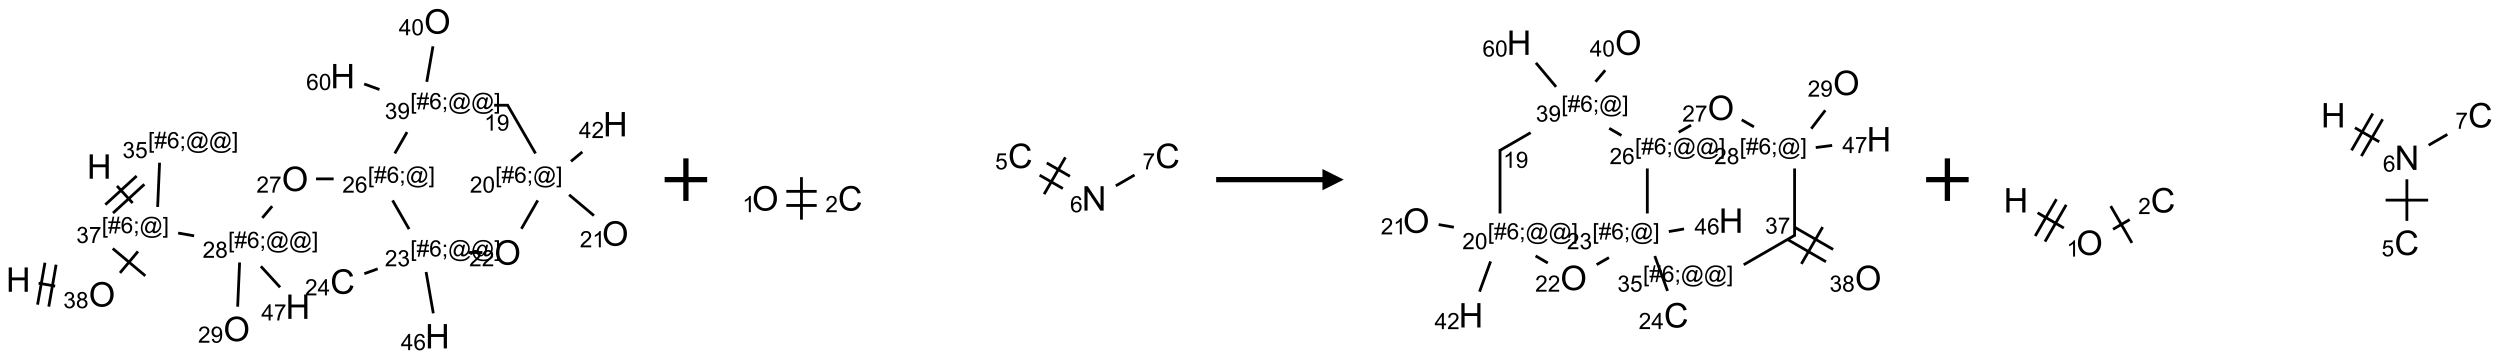 <?xml version="1.0" encoding="UTF-8"?>
<svg xmlns="http://www.w3.org/2000/svg" xmlns:xlink="http://www.w3.org/1999/xlink" width="1176" height="169" viewBox="0 0 1176 169">
<defs>
<g>
<g id="glyph-0-0">
<path d="M 2 0 L 2 -10 L 10 -10 L 10 0 Z M 2.25 -0.25 L 9.75 -0.25 L 9.75 -9.75 L 2.25 -9.75 Z M 2.25 -0.25 "/>
</g>
<g id="glyph-0-1">
<path d="M 1.281 0 L 1.281 -11.453 L 2.797 -11.453 L 2.797 -6.75 L 8.75 -6.75 L 8.75 -11.453 L 10.266 -11.453 L 10.266 0 L 8.75 0 L 8.75 -5.398 L 2.797 -5.398 L 2.797 0 Z M 1.281 0 "/>
</g>
<g id="glyph-0-2">
<path d="M 0.773 -5.578 C 0.773 -7.48 1.285 -8.969 2.305 -10.043 C 3.324 -11.117 4.645 -11.656 6.258 -11.656 C 7.316 -11.656 8.27 -11.402 9.117 -10.898 C 9.965 -10.395 10.613 -9.688 11.059 -8.785 C 11.504 -7.883 11.727 -6.855 11.727 -5.711 C 11.727 -4.551 11.492 -3.512 11.023 -2.594 C 10.555 -1.676 9.891 -0.984 9.031 -0.512 C 8.172 -0.039 7.246 0.195 6.25 0.195 C 5.172 0.195 4.207 -0.066 3.359 -0.586 C 2.512 -1.105 1.867 -1.816 1.43 -2.719 C 0.992 -3.621 0.773 -4.574 0.773 -5.578 Z M 2.336 -5.555 C 2.336 -4.176 2.707 -3.086 3.449 -2.293 C 4.191 -1.5 5.121 -1.102 6.242 -1.102 C 7.383 -1.102 8.32 -1.504 9.059 -2.305 C 9.797 -3.105 10.164 -4.246 10.164 -5.719 C 10.164 -6.652 10.008 -7.465 9.691 -8.16 C 9.375 -8.855 8.914 -9.395 8.309 -9.777 C 7.703 -10.16 7.02 -10.352 6.266 -10.352 C 5.191 -10.352 4.27 -9.984 3.496 -9.246 C 2.723 -8.508 2.336 -7.277 2.336 -5.555 Z M 2.336 -5.555 "/>
</g>
<g id="glyph-0-3">
<path d="M 9.406 -4.016 L 10.922 -3.633 C 10.605 -2.387 10.031 -1.438 9.207 -0.785 C 8.383 -0.133 7.371 0.195 6.18 0.195 C 4.945 0.195 3.941 -0.055 3.168 -0.559 C 2.395 -1.062 1.805 -1.789 1.402 -2.742 C 1 -3.695 0.797 -4.719 0.797 -5.812 C 0.797 -7.004 1.023 -8.047 1.48 -8.934 C 1.938 -9.82 2.586 -10.496 3.426 -10.957 C 4.266 -11.418 5.191 -11.648 6.203 -11.648 C 7.348 -11.648 8.312 -11.355 9.094 -10.773 C 9.875 -10.191 10.418 -9.371 10.727 -8.312 L 9.234 -7.961 C 8.969 -8.793 8.582 -9.402 8.078 -9.781 C 7.574 -10.16 6.938 -10.352 6.172 -10.352 C 5.293 -10.352 4.555 -10.141 3.965 -9.719 C 3.375 -9.297 2.957 -8.73 2.719 -8.02 C 2.48 -7.309 2.359 -6.574 2.359 -5.82 C 2.359 -4.848 2.5 -3.996 2.785 -3.27 C 3.07 -2.543 3.512 -2 4.109 -1.641 C 4.707 -1.281 5.355 -1.102 6.055 -1.102 C 6.902 -1.102 7.621 -1.348 8.211 -1.836 C 8.801 -2.324 9.199 -3.051 9.406 -4.016 Z M 9.406 -4.016 "/>
</g>
<g id="glyph-0-4">
<path d="M 1.219 0 L 1.219 -11.453 L 2.773 -11.453 L 8.789 -2.461 L 8.789 -11.453 L 10.242 -11.453 L 10.242 0 L 8.688 0 L 2.672 -9 L 2.672 0 Z M 1.219 0 "/>
</g>
<g id="glyph-1-0">
<path d="M 1.332 0 L 1.332 -6.668 L 6.668 -6.668 L 6.668 0 Z M 1.5 -0.168 L 6.5 -0.168 L 6.5 -6.5 L 1.5 -6.5 Z M 1.5 -0.168 "/>
</g>
<g id="glyph-1-1">
<path d="M 0.723 2.121 L 0.723 -7.637 L 2.793 -7.637 L 2.793 -6.859 L 1.66 -6.859 L 1.66 1.344 L 2.793 1.344 L 2.793 2.121 Z M 0.723 2.121 "/>
</g>
<g id="glyph-1-2">
<path d="M 0.535 0.129 L 0.988 -2.09 L 0.109 -2.09 L 0.109 -2.863 L 1.145 -2.863 L 1.531 -4.754 L 0.109 -4.754 L 0.109 -5.531 L 1.688 -5.531 L 2.141 -7.766 L 2.922 -7.766 L 2.469 -5.531 L 4.109 -5.531 L 4.562 -7.766 L 5.348 -7.766 L 4.895 -5.531 L 5.797 -5.531 L 5.797 -4.754 L 4.738 -4.754 L 4.348 -2.863 L 5.797 -2.863 L 5.797 -2.09 L 4.191 -2.09 L 3.738 0.129 L 2.957 0.129 L 3.406 -2.09 L 1.77 -2.09 L 1.316 0.129 Z M 1.926 -2.863 L 3.562 -2.863 L 3.953 -4.754 L 2.312 -4.754 Z M 1.926 -2.863 "/>
</g>
<g id="glyph-1-3">
<path d="M 5.309 -5.766 L 4.375 -5.691 C 4.293 -6.059 4.172 -6.328 4.02 -6.496 C 3.766 -6.762 3.453 -6.895 3.082 -6.895 C 2.785 -6.895 2.523 -6.812 2.297 -6.645 C 2 -6.43 1.77 -6.117 1.598 -5.703 C 1.43 -5.289 1.34 -4.703 1.332 -3.938 C 1.559 -4.281 1.836 -4.535 2.16 -4.703 C 2.488 -4.871 2.828 -4.953 3.188 -4.953 C 3.812 -4.953 4.344 -4.723 4.785 -4.262 C 5.223 -3.801 5.441 -3.207 5.441 -2.48 C 5.441 -2 5.34 -1.555 5.133 -1.145 C 4.926 -0.73 4.641 -0.418 4.281 -0.199 C 3.922 0.02 3.512 0.129 3.051 0.129 C 2.27 0.129 1.633 -0.156 1.141 -0.73 C 0.648 -1.305 0.402 -2.254 0.402 -3.574 C 0.402 -5.051 0.672 -6.121 1.219 -6.793 C 1.695 -7.375 2.336 -7.668 3.141 -7.668 C 3.742 -7.668 4.234 -7.5 4.617 -7.16 C 5 -6.824 5.23 -6.359 5.309 -5.766 Z M 1.48 -2.473 C 1.48 -2.152 1.547 -1.844 1.684 -1.547 C 1.82 -1.25 2.016 -1.027 2.262 -0.871 C 2.508 -0.719 2.766 -0.641 3.035 -0.641 C 3.434 -0.641 3.773 -0.801 4.059 -1.121 C 4.344 -1.441 4.484 -1.875 4.484 -2.422 C 4.484 -2.949 4.344 -3.367 4.062 -3.668 C 3.781 -3.973 3.426 -4.125 3 -4.125 C 2.578 -4.125 2.219 -3.973 1.922 -3.668 C 1.625 -3.363 1.48 -2.969 1.48 -2.473 Z M 1.48 -2.473 "/>
</g>
<g id="glyph-1-4">
<path d="M 0.949 -4.465 L 0.949 -5.531 L 2.016 -5.531 L 2.016 -4.465 Z M 0.949 0 L 0.949 -1.066 L 2.016 -1.066 L 2.016 0 C 2.016 0.391 1.945 0.711 1.809 0.949 C 1.668 1.191 1.449 1.379 1.145 1.512 L 0.887 1.109 C 1.082 1.023 1.23 0.895 1.324 0.727 C 1.418 0.559 1.469 0.316 1.48 0 Z M 0.949 0 "/>
</g>
<g id="glyph-1-5">
<path d="M 6.047 -0.848 C 5.82 -0.59 5.57 -0.379 5.289 -0.223 C 5.008 -0.062 4.73 0.016 4.449 0.016 C 4.141 0.016 3.84 -0.074 3.547 -0.254 C 3.254 -0.434 3.02 -0.715 2.836 -1.09 C 2.652 -1.465 2.562 -1.875 2.562 -2.324 C 2.562 -2.875 2.703 -3.43 2.988 -3.98 C 3.27 -4.535 3.621 -4.953 4.043 -5.23 C 4.461 -5.508 4.871 -5.645 5.266 -5.645 C 5.566 -5.645 5.855 -5.566 6.129 -5.41 C 6.402 -5.25 6.641 -5.012 6.84 -4.688 L 7.016 -5.496 L 7.949 -5.496 L 7.199 -2 C 7.094 -1.516 7.043 -1.246 7.043 -1.191 C 7.043 -1.098 7.078 -1.02 7.148 -0.949 C 7.219 -0.883 7.305 -0.848 7.406 -0.848 C 7.59 -0.848 7.832 -0.953 8.129 -1.168 C 8.527 -1.445 8.84 -1.816 9.07 -2.285 C 9.301 -2.75 9.418 -3.234 9.418 -3.73 C 9.418 -4.309 9.27 -4.852 8.973 -5.355 C 8.676 -5.859 8.23 -6.262 7.645 -6.562 C 7.055 -6.863 6.406 -7.016 5.691 -7.016 C 4.879 -7.016 4.137 -6.824 3.465 -6.445 C 2.793 -6.066 2.273 -5.52 1.902 -4.809 C 1.535 -4.098 1.348 -3.34 1.348 -2.527 C 1.348 -1.676 1.535 -0.941 1.902 -0.328 C 2.273 0.285 2.809 0.742 3.508 1.035 C 4.207 1.328 4.984 1.473 5.832 1.473 C 6.742 1.473 7.504 1.32 8.121 1.016 C 8.734 0.711 9.195 0.34 9.5 -0.098 L 10.441 -0.098 C 10.266 0.266 9.961 0.637 9.531 1.016 C 9.102 1.395 8.59 1.695 7.996 1.914 C 7.402 2.133 6.688 2.246 5.848 2.246 C 5.078 2.246 4.367 2.145 3.715 1.949 C 3.066 1.75 2.512 1.453 2.051 1.055 C 1.594 0.656 1.25 0.199 1.016 -0.316 C 0.723 -0.973 0.578 -1.684 0.578 -2.441 C 0.578 -3.289 0.75 -4.098 1.098 -4.863 C 1.523 -5.805 2.125 -6.527 2.902 -7.027 C 3.684 -7.527 4.629 -7.777 5.738 -7.777 C 6.602 -7.777 7.375 -7.602 8.059 -7.246 C 8.746 -6.895 9.285 -6.371 9.684 -5.672 C 10.02 -5.07 10.188 -4.418 10.188 -3.715 C 10.188 -2.707 9.832 -1.812 9.125 -1.031 C 8.492 -0.328 7.801 0.02 7.051 0.02 C 6.812 0.02 6.617 -0.016 6.473 -0.09 C 6.324 -0.16 6.215 -0.266 6.145 -0.402 C 6.102 -0.488 6.066 -0.637 6.047 -0.848 Z M 3.527 -2.262 C 3.527 -1.785 3.641 -1.414 3.863 -1.152 C 4.09 -0.887 4.348 -0.754 4.641 -0.754 C 4.836 -0.754 5.039 -0.812 5.254 -0.93 C 5.469 -1.047 5.676 -1.219 5.871 -1.449 C 6.066 -1.676 6.23 -1.969 6.355 -2.32 C 6.48 -2.672 6.543 -3.027 6.543 -3.379 C 6.543 -3.852 6.426 -4.219 6.191 -4.48 C 5.957 -4.738 5.672 -4.871 5.332 -4.871 C 5.109 -4.871 4.902 -4.812 4.707 -4.699 C 4.512 -4.586 4.32 -4.406 4.137 -4.156 C 3.953 -3.906 3.805 -3.602 3.691 -3.246 C 3.582 -2.887 3.527 -2.559 3.527 -2.262 Z M 3.527 -2.262 "/>
</g>
<g id="glyph-1-6">
<path d="M 2.27 2.121 L 0.203 2.121 L 0.203 1.344 L 1.332 1.344 L 1.332 -6.859 L 0.203 -6.859 L 0.203 -7.637 L 2.27 -7.637 Z M 2.27 2.121 "/>
</g>
<g id="glyph-1-7">
<path d="M 0.449 -2.016 L 1.387 -2.141 C 1.492 -1.609 1.676 -1.227 1.934 -0.992 C 2.191 -0.758 2.508 -0.641 2.879 -0.641 C 3.32 -0.641 3.695 -0.793 3.996 -1.098 C 4.301 -1.402 4.453 -1.781 4.453 -2.234 C 4.453 -2.664 4.312 -3.02 4.031 -3.301 C 3.75 -3.578 3.391 -3.719 2.957 -3.719 C 2.781 -3.719 2.562 -3.684 2.297 -3.613 L 2.402 -4.438 C 2.465 -4.43 2.516 -4.426 2.551 -4.426 C 2.949 -4.426 3.312 -4.531 3.629 -4.738 C 3.949 -4.949 4.109 -5.27 4.109 -5.703 C 4.109 -6.047 3.992 -6.332 3.762 -6.559 C 3.527 -6.785 3.227 -6.895 2.859 -6.895 C 2.496 -6.895 2.191 -6.781 1.949 -6.551 C 1.707 -6.324 1.547 -5.98 1.48 -5.52 L 0.543 -5.688 C 0.656 -6.316 0.918 -6.805 1.324 -7.148 C 1.73 -7.492 2.234 -7.668 2.84 -7.668 C 3.254 -7.668 3.641 -7.578 3.988 -7.398 C 4.34 -7.219 4.609 -6.977 4.793 -6.668 C 4.98 -6.359 5.074 -6.031 5.074 -5.684 C 5.074 -5.352 4.984 -5.051 4.809 -4.781 C 4.629 -4.512 4.367 -4.297 4.02 -4.137 C 4.473 -4.031 4.824 -3.816 5.074 -3.488 C 5.324 -3.16 5.449 -2.75 5.449 -2.254 C 5.449 -1.59 5.203 -1.023 4.719 -0.559 C 4.234 -0.098 3.617 0.137 2.875 0.137 C 2.203 0.137 1.648 -0.062 1.207 -0.465 C 0.762 -0.863 0.512 -1.379 0.449 -2.016 Z M 0.449 -2.016 "/>
</g>
<g id="glyph-1-8">
<path d="M 0.504 -6.637 L 0.504 -7.535 L 5.449 -7.535 L 5.449 -6.809 C 4.961 -6.289 4.48 -5.602 4.004 -4.746 C 3.527 -3.887 3.156 -3.004 2.895 -2.098 C 2.707 -1.461 2.59 -0.762 2.535 0 L 1.574 0 C 1.582 -0.602 1.703 -1.328 1.926 -2.176 C 2.152 -3.027 2.477 -3.848 2.898 -4.637 C 3.32 -5.426 3.77 -6.094 4.246 -6.637 Z M 0.504 -6.637 "/>
</g>
<g id="glyph-1-9">
<path d="M 1.887 -4.141 C 1.496 -4.281 1.207 -4.484 1.02 -4.75 C 0.832 -5.016 0.738 -5.328 0.738 -5.699 C 0.738 -6.254 0.938 -6.719 1.34 -7.098 C 1.738 -7.477 2.27 -7.668 2.934 -7.668 C 3.598 -7.668 4.137 -7.473 4.543 -7.086 C 4.949 -6.699 5.152 -6.227 5.152 -5.672 C 5.152 -5.316 5.059 -5.008 4.871 -4.746 C 4.688 -4.484 4.406 -4.281 4.027 -4.141 C 4.496 -3.988 4.852 -3.742 5.098 -3.402 C 5.34 -3.062 5.465 -2.656 5.465 -2.184 C 5.465 -1.531 5.234 -0.98 4.77 -0.535 C 4.309 -0.09 3.703 0.129 2.949 0.129 C 2.195 0.129 1.586 -0.094 1.125 -0.539 C 0.664 -0.984 0.434 -1.543 0.434 -2.207 C 0.434 -2.703 0.559 -3.121 0.809 -3.457 C 1.062 -3.793 1.422 -4.02 1.887 -4.141 Z M 1.699 -5.73 C 1.699 -5.367 1.812 -5.074 2.047 -4.844 C 2.281 -4.613 2.582 -4.5 2.953 -4.5 C 3.312 -4.5 3.609 -4.613 3.84 -4.84 C 4.07 -5.066 4.188 -5.348 4.188 -5.676 C 4.188 -6.02 4.07 -6.309 3.832 -6.543 C 3.594 -6.777 3.297 -6.895 2.941 -6.895 C 2.586 -6.895 2.289 -6.781 2.051 -6.551 C 1.816 -6.324 1.699 -6.047 1.699 -5.73 Z M 1.395 -2.203 C 1.395 -1.938 1.461 -1.676 1.586 -1.426 C 1.711 -1.176 1.902 -0.984 2.152 -0.848 C 2.402 -0.711 2.672 -0.641 2.957 -0.641 C 3.406 -0.641 3.777 -0.785 4.066 -1.074 C 4.359 -1.363 4.504 -1.727 4.504 -2.172 C 4.504 -2.625 4.355 -2.996 4.055 -3.293 C 3.754 -3.586 3.379 -3.734 2.926 -3.734 C 2.484 -3.734 2.121 -3.59 1.832 -3.297 C 1.543 -3.004 1.395 -2.641 1.395 -2.203 Z M 1.395 -2.203 "/>
</g>
<g id="glyph-1-10">
<path d="M 5.371 -0.902 L 5.371 0 L 0.324 0 C 0.316 -0.227 0.352 -0.441 0.434 -0.652 C 0.562 -0.996 0.766 -1.332 1.051 -1.668 C 1.332 -2 1.742 -2.387 2.277 -2.824 C 3.105 -3.504 3.668 -4.043 3.957 -4.441 C 4.25 -4.84 4.395 -5.215 4.395 -5.566 C 4.395 -5.938 4.262 -6.254 3.996 -6.508 C 3.73 -6.762 3.387 -6.891 2.957 -6.891 C 2.508 -6.891 2.145 -6.754 1.875 -6.484 C 1.605 -6.215 1.469 -5.84 1.465 -5.359 L 0.5 -5.457 C 0.566 -6.176 0.812 -6.727 1.246 -7.102 C 1.676 -7.477 2.254 -7.668 2.98 -7.668 C 3.711 -7.668 4.293 -7.465 4.719 -7.059 C 5.145 -6.652 5.359 -6.148 5.359 -5.547 C 5.359 -5.242 5.297 -4.941 5.172 -4.645 C 5.047 -4.352 4.84 -4.039 4.551 -3.715 C 4.262 -3.387 3.777 -2.938 3.105 -2.371 C 2.543 -1.898 2.18 -1.578 2.02 -1.41 C 1.859 -1.242 1.73 -1.07 1.625 -0.902 Z M 5.371 -0.902 "/>
</g>
<g id="glyph-1-11">
<path d="M 3.449 0 L 3.449 -1.828 L 0.137 -1.828 L 0.137 -2.688 L 3.621 -7.637 L 4.387 -7.637 L 4.387 -2.688 L 5.418 -2.688 L 5.418 -1.828 L 4.387 -1.828 L 4.387 0 Z M 3.449 -2.688 L 3.449 -6.129 L 1.059 -2.688 Z M 3.449 -2.688 "/>
</g>
<g id="glyph-1-12">
<path d="M 0.441 -3.766 C 0.441 -4.668 0.535 -5.395 0.723 -5.945 C 0.906 -6.496 1.184 -6.922 1.551 -7.219 C 1.918 -7.516 2.375 -7.668 2.934 -7.668 C 3.344 -7.668 3.703 -7.586 4.012 -7.418 C 4.32 -7.254 4.574 -7.016 4.777 -6.707 C 4.977 -6.395 5.137 -6.016 5.25 -5.57 C 5.363 -5.125 5.422 -4.523 5.422 -3.766 C 5.422 -2.871 5.328 -2.148 5.145 -1.598 C 4.961 -1.047 4.688 -0.621 4.32 -0.32 C 3.953 -0.02 3.492 0.129 2.934 0.129 C 2.195 0.129 1.617 -0.133 1.199 -0.66 C 0.695 -1.297 0.441 -2.332 0.441 -3.766 Z M 1.406 -3.766 C 1.406 -2.512 1.555 -1.68 1.848 -1.262 C 2.141 -0.848 2.5 -0.641 2.934 -0.641 C 3.363 -0.641 3.727 -0.848 4.02 -1.266 C 4.312 -1.684 4.457 -2.516 4.457 -3.766 C 4.457 -5.023 4.312 -5.859 4.02 -6.27 C 3.727 -6.684 3.359 -6.891 2.922 -6.891 C 2.492 -6.891 2.148 -6.707 1.891 -6.344 C 1.566 -5.879 1.406 -5.02 1.406 -3.766 Z M 1.406 -3.766 "/>
</g>
<g id="glyph-1-13">
<path d="M 3.973 0 L 3.035 0 L 3.035 -5.973 C 2.809 -5.758 2.516 -5.543 2.148 -5.328 C 1.781 -5.113 1.453 -4.953 1.16 -4.844 L 1.16 -5.75 C 1.684 -5.996 2.145 -6.297 2.535 -6.645 C 2.93 -6.996 3.207 -7.336 3.371 -7.668 L 3.973 -7.668 Z M 3.973 0 "/>
</g>
<g id="glyph-1-14">
<path d="M 0.582 -1.766 L 1.484 -1.848 C 1.562 -1.426 1.707 -1.117 1.922 -0.926 C 2.137 -0.734 2.414 -0.641 2.75 -0.641 C 3.039 -0.641 3.289 -0.707 3.508 -0.84 C 3.727 -0.973 3.902 -1.148 4.043 -1.367 C 4.18 -1.586 4.297 -1.887 4.391 -2.262 C 4.484 -2.637 4.531 -3.016 4.531 -3.406 C 4.531 -3.449 4.531 -3.512 4.527 -3.594 C 4.34 -3.297 4.082 -3.055 3.758 -2.867 C 3.434 -2.68 3.082 -2.59 2.703 -2.59 C 2.07 -2.59 1.535 -2.816 1.098 -3.277 C 0.66 -3.734 0.441 -4.34 0.441 -5.09 C 0.441 -5.863 0.672 -6.484 1.129 -6.957 C 1.586 -7.43 2.156 -7.668 2.844 -7.668 C 3.34 -7.668 3.793 -7.531 4.207 -7.266 C 4.617 -7 4.93 -6.617 5.145 -6.121 C 5.355 -5.629 5.465 -4.91 5.465 -3.973 C 5.465 -2.996 5.359 -2.223 5.145 -1.645 C 4.934 -1.066 4.617 -0.625 4.199 -0.324 C 3.781 -0.02 3.293 0.129 2.73 0.129 C 2.133 0.129 1.645 -0.035 1.266 -0.367 C 0.887 -0.699 0.66 -1.164 0.582 -1.766 Z M 4.422 -5.137 C 4.422 -5.676 4.277 -6.102 3.992 -6.418 C 3.707 -6.734 3.359 -6.891 2.957 -6.891 C 2.543 -6.891 2.18 -6.719 1.871 -6.379 C 1.562 -6.039 1.406 -5.598 1.406 -5.059 C 1.406 -4.57 1.555 -4.176 1.848 -3.871 C 2.141 -3.566 2.5 -3.418 2.934 -3.418 C 3.367 -3.418 3.723 -3.57 4.004 -3.871 C 4.281 -4.176 4.422 -4.598 4.422 -5.137 Z M 4.422 -5.137 "/>
</g>
<g id="glyph-1-15">
<path d="M 0.441 -2 L 1.426 -2.082 C 1.5 -1.605 1.668 -1.242 1.934 -1.004 C 2.199 -0.762 2.52 -0.641 2.895 -0.641 C 3.348 -0.641 3.73 -0.812 4.043 -1.152 C 4.355 -1.492 4.512 -1.941 4.512 -2.504 C 4.512 -3.039 4.359 -3.461 4.059 -3.77 C 3.758 -4.078 3.367 -4.234 2.879 -4.234 C 2.578 -4.234 2.305 -4.164 2.062 -4.027 C 1.82 -3.891 1.629 -3.715 1.488 -3.496 L 0.609 -3.609 L 1.348 -7.531 L 5.145 -7.531 L 5.145 -6.637 L 2.098 -6.637 L 1.688 -4.582 C 2.145 -4.902 2.625 -5.062 3.129 -5.062 C 3.797 -5.062 4.359 -4.832 4.816 -4.371 C 5.277 -3.91 5.504 -3.312 5.504 -2.59 C 5.504 -1.898 5.305 -1.301 4.902 -0.797 C 4.41 -0.18 3.742 0.129 2.895 0.129 C 2.199 0.129 1.633 -0.062 1.195 -0.453 C 0.758 -0.844 0.504 -1.359 0.441 -2 Z M 0.441 -2 "/>
</g>
</g>
</defs>
<path fill="none" stroke-width="0.033" stroke-linecap="butt" stroke-linejoin="miter" stroke="rgb(0%, 0%, 0%)" stroke-opacity="1" stroke-miterlimit="10" d="M 1.161 1.934 L 1.345 2.135 " transform="matrix(40, 0, 0, 40, 8.59, 10.105)"/>
<path fill="none" stroke-width="0.033" stroke-linecap="butt" stroke-linejoin="miter" stroke="rgb(0%, 0%, 0%)" stroke-opacity="1" stroke-miterlimit="10" d="M 1.114 2.253 L 1.483 1.915 " transform="matrix(40, 0, 0, 40, 8.59, 10.105)"/>
<path fill="none" stroke-width="0.033" stroke-linecap="butt" stroke-linejoin="miter" stroke="rgb(0%, 0%, 0%)" stroke-opacity="1" stroke-miterlimit="10" d="M 1.024 2.154 L 1.392 1.817 " transform="matrix(40, 0, 0, 40, 8.59, 10.105)"/>
<path fill="none" stroke-width="0.033" stroke-linecap="butt" stroke-linejoin="miter" stroke="rgb(0%, 0%, 0%)" stroke-opacity="1" stroke-miterlimit="10" d="M 1.408 2.704 L 1.196 2.957 " transform="matrix(40, 0, 0, 40, 8.59, 10.105)"/>
<path fill="none" stroke-width="0.033" stroke-linecap="butt" stroke-linejoin="miter" stroke="rgb(0%, 0%, 0%)" stroke-opacity="1" stroke-miterlimit="10" d="M 1.111 2.67 L 1.494 2.991 " transform="matrix(40, 0, 0, 40, 8.59, 10.105)"/>
<path fill="none" stroke-width="0.033" stroke-linecap="butt" stroke-linejoin="miter" stroke="rgb(0%, 0%, 0%)" stroke-opacity="1" stroke-miterlimit="10" d="M 0.434 3.112 L 0.239 3.078 " transform="matrix(40, 0, 0, 40, 8.59, 10.105)"/>
<path fill="none" stroke-width="0.033" stroke-linecap="butt" stroke-linejoin="miter" stroke="rgb(0%, 0%, 0%)" stroke-opacity="1" stroke-miterlimit="10" d="M 0.314 2.837 L 0.227 3.33 " transform="matrix(40, 0, 0, 40, 8.59, 10.105)"/>
<path fill="none" stroke-width="0.033" stroke-linecap="butt" stroke-linejoin="miter" stroke="rgb(0%, 0%, 0%)" stroke-opacity="1" stroke-miterlimit="10" d="M 0.445 2.86 L 0.359 3.353 " transform="matrix(40, 0, 0, 40, 8.59, 10.105)"/>
<path fill="none" stroke-width="0.033" stroke-linecap="butt" stroke-linejoin="miter" stroke="rgb(0%, 0%, 0%)" stroke-opacity="1" stroke-miterlimit="10" d="M 1.88 2.488 L 2.068 2.521 " transform="matrix(40, 0, 0, 40, 8.59, 10.105)"/>
<path fill="none" stroke-width="0.033" stroke-linecap="butt" stroke-linejoin="miter" stroke="rgb(0%, 0%, 0%)" stroke-opacity="1" stroke-miterlimit="10" d="M 2.87 2.31 L 2.986 2.172 " transform="matrix(40, 0, 0, 40, 8.59, 10.105)"/>
<path fill="none" stroke-width="0.033" stroke-linecap="butt" stroke-linejoin="miter" stroke="rgb(0%, 0%, 0%)" stroke-opacity="1" stroke-miterlimit="10" d="M 3.502 1.851 L 3.709 1.851 " transform="matrix(40, 0, 0, 40, 8.59, 10.105)"/>
<path fill="none" stroke-width="0.033" stroke-linecap="butt" stroke-linejoin="miter" stroke="rgb(0%, 0%, 0%)" stroke-opacity="1" stroke-miterlimit="10" d="M 4.402 2.104 L 4.596 2.442 " transform="matrix(40, 0, 0, 40, 8.59, 10.105)"/>
<path fill="none" stroke-width="0.033" stroke-linecap="butt" stroke-linejoin="miter" stroke="rgb(0%, 0%, 0%)" stroke-opacity="1" stroke-miterlimit="10" d="M 4.227 2.909 L 4.07 2.966 " transform="matrix(40, 0, 0, 40, 8.59, 10.105)"/>
<path fill="none" stroke-width="0.033" stroke-linecap="butt" stroke-linejoin="miter" stroke="rgb(0%, 0%, 0%)" stroke-opacity="1" stroke-miterlimit="10" d="M 4.796 2.946 L 4.881 3.432 " transform="matrix(40, 0, 0, 40, 8.59, 10.105)"/>
<path fill="none" stroke-width="0.033" stroke-linecap="butt" stroke-linejoin="miter" stroke="rgb(0%, 0%, 0%)" stroke-opacity="1" stroke-miterlimit="10" d="M 5.293 2.717 L 5.459 2.717 " transform="matrix(40, 0, 0, 40, 8.59, 10.105)"/>
<path fill="none" stroke-width="0.033" stroke-linecap="butt" stroke-linejoin="miter" stroke="rgb(0%, 0%, 0%)" stroke-opacity="1" stroke-miterlimit="10" d="M 5.917 2.438 L 6.109 2.104 " transform="matrix(40, 0, 0, 40, 8.59, 10.105)"/>
<path fill="none" stroke-width="0.033" stroke-linecap="butt" stroke-linejoin="miter" stroke="rgb(0%, 0%, 0%)" stroke-opacity="1" stroke-miterlimit="10" d="M 6.478 2.038 L 6.77 2.283 " transform="matrix(40, 0, 0, 40, 8.59, 10.105)"/>
<path fill="none" stroke-width="0.033" stroke-linecap="butt" stroke-linejoin="miter" stroke="rgb(0%, 0%, 0%)" stroke-opacity="1" stroke-miterlimit="10" d="M 6.5 1.645 L 6.633 1.534 " transform="matrix(40, 0, 0, 40, 8.59, 10.105)"/>
<path fill="none" stroke-width="0.033" stroke-linecap="butt" stroke-linejoin="miter" stroke="rgb(0%, 0%, 0%)" stroke-opacity="1" stroke-miterlimit="10" d="M 6.083 1.552 L 5.75 0.976 " transform="matrix(40, 0, 0, 40, 8.59, 10.105)"/>
<path fill="none" stroke-width="0.033" stroke-linecap="butt" stroke-linejoin="miter" stroke="rgb(0%, 0%, 0%)" stroke-opacity="1" stroke-miterlimit="10" d="M 5.763 0.985 L 5.597 0.985 " transform="matrix(40, 0, 0, 40, 8.59, 10.105)"/>
<path fill="none" stroke-width="0.033" stroke-linecap="butt" stroke-linejoin="miter" stroke="rgb(0%, 0%, 0%)" stroke-opacity="1" stroke-miterlimit="10" d="M 4.572 1.301 L 4.428 1.552 " transform="matrix(40, 0, 0, 40, 8.59, 10.105)"/>
<path fill="none" stroke-width="0.033" stroke-linecap="butt" stroke-linejoin="miter" stroke="rgb(0%, 0%, 0%)" stroke-opacity="1" stroke-miterlimit="10" d="M 4.804 0.71 L 4.877 0.292 " transform="matrix(40, 0, 0, 40, 8.59, 10.105)"/>
<path fill="none" stroke-width="0.033" stroke-linecap="butt" stroke-linejoin="miter" stroke="rgb(0%, 0%, 0%)" stroke-opacity="1" stroke-miterlimit="10" d="M 4.248 0.8 L 4.068 0.735 " transform="matrix(40, 0, 0, 40, 8.59, 10.105)"/>
<path fill="none" stroke-width="0.033" stroke-linecap="butt" stroke-linejoin="miter" stroke="rgb(0%, 0%, 0%)" stroke-opacity="1" stroke-miterlimit="10" d="M 2.853 2.879 L 3.079 3.126 " transform="matrix(40, 0, 0, 40, 8.59, 10.105)"/>
<path fill="none" stroke-width="0.033" stroke-linecap="butt" stroke-linejoin="miter" stroke="rgb(0%, 0%, 0%)" stroke-opacity="1" stroke-miterlimit="10" d="M 2.603 2.834 L 2.58 3.354 " transform="matrix(40, 0, 0, 40, 8.59, 10.105)"/>
<path fill="none" stroke-width="0.033" stroke-linecap="butt" stroke-linejoin="miter" stroke="rgb(0%, 0%, 0%)" stroke-opacity="1" stroke-miterlimit="10" d="M 1.639 2.181 L 1.662 1.661 " transform="matrix(40, 0, 0, 40, 8.59, 10.105)"/>
<g fill="rgb(0%, 0%, 0%)" fill-opacity="1">
<use xlink:href="#glyph-0-1" x="40.898" y="84.07"/>
</g>
<g fill="rgb(0%, 0%, 0%)" fill-opacity="1">
<use xlink:href="#glyph-1-1" x="47.863" y="109.688"/>
<use xlink:href="#glyph-1-2" x="50.827" y="109.688"/>
<use xlink:href="#glyph-1-3" x="56.759" y="109.688"/>
<use xlink:href="#glyph-1-4" x="62.691" y="109.688"/>
<use xlink:href="#glyph-1-5" x="65.655" y="109.688"/>
<use xlink:href="#glyph-1-6" x="76.483" y="109.688"/>
</g>
<g fill="rgb(0%, 0%, 0%)" fill-opacity="1">
<use xlink:href="#glyph-1-7" x="35.875" y="114.316"/>
<use xlink:href="#glyph-1-8" x="41.807" y="114.316"/>
</g>
<g fill="rgb(0%, 0%, 0%)" fill-opacity="1">
<use xlink:href="#glyph-0-2" x="41.734" y="144.207"/>
</g>
<g fill="rgb(0%, 0%, 0%)" fill-opacity="1">
<use xlink:href="#glyph-1-7" x="29.777" y="144.957"/>
<use xlink:href="#glyph-1-9" x="35.71" y="144.957"/>
</g>
<g fill="rgb(0%, 0%, 0%)" fill-opacity="1">
<use xlink:href="#glyph-0-1" x="2.816" y="137.258"/>
</g>
<g fill="rgb(0%, 0%, 0%)" fill-opacity="1">
<use xlink:href="#glyph-1-1" x="107.297" y="116.633"/>
<use xlink:href="#glyph-1-2" x="110.26" y="116.633"/>
<use xlink:href="#glyph-1-3" x="116.193" y="116.633"/>
<use xlink:href="#glyph-1-4" x="122.125" y="116.633"/>
<use xlink:href="#glyph-1-5" x="125.089" y="116.633"/>
<use xlink:href="#glyph-1-5" x="135.917" y="116.633"/>
<use xlink:href="#glyph-1-6" x="146.745" y="116.633"/>
</g>
<g fill="rgb(0%, 0%, 0%)" fill-opacity="1">
<use xlink:href="#glyph-1-10" x="95.297" y="121.262"/>
<use xlink:href="#glyph-1-9" x="101.229" y="121.262"/>
</g>
<g fill="rgb(0%, 0%, 0%)" fill-opacity="1">
<use xlink:href="#glyph-0-2" x="132.547" y="89.871"/>
</g>
<g fill="rgb(0%, 0%, 0%)" fill-opacity="1">
<use xlink:href="#glyph-1-10" x="120.609" y="90.617"/>
<use xlink:href="#glyph-1-8" x="126.542" y="90.617"/>
</g>
<g fill="rgb(0%, 0%, 0%)" fill-opacity="1">
<use xlink:href="#glyph-1-1" x="173.008" y="85.992"/>
<use xlink:href="#glyph-1-2" x="175.971" y="85.992"/>
<use xlink:href="#glyph-1-3" x="181.904" y="85.992"/>
<use xlink:href="#glyph-1-4" x="187.836" y="85.992"/>
<use xlink:href="#glyph-1-5" x="190.799" y="85.992"/>
<use xlink:href="#glyph-1-6" x="201.628" y="85.992"/>
</g>
<g fill="rgb(0%, 0%, 0%)" fill-opacity="1">
<use xlink:href="#glyph-1-10" x="161.027" y="90.621"/>
<use xlink:href="#glyph-1-3" x="166.96" y="90.621"/>
</g>
<g fill="rgb(0%, 0%, 0%)" fill-opacity="1">
<use xlink:href="#glyph-1-1" x="193.008" y="120.633"/>
<use xlink:href="#glyph-1-2" x="195.971" y="120.633"/>
<use xlink:href="#glyph-1-3" x="201.904" y="120.633"/>
<use xlink:href="#glyph-1-4" x="207.836" y="120.633"/>
<use xlink:href="#glyph-1-5" x="210.799" y="120.633"/>
<use xlink:href="#glyph-1-5" x="221.628" y="120.633"/>
<use xlink:href="#glyph-1-6" x="232.456" y="120.633"/>
</g>
<g fill="rgb(0%, 0%, 0%)" fill-opacity="1">
<use xlink:href="#glyph-1-10" x="181.023" y="125.262"/>
<use xlink:href="#glyph-1-7" x="186.956" y="125.262"/>
</g>
<g fill="rgb(0%, 0%, 0%)" fill-opacity="1">
<use xlink:href="#glyph-0-3" x="155.352" y="138.188"/>
</g>
<g fill="rgb(0%, 0%, 0%)" fill-opacity="1">
<use xlink:href="#glyph-1-10" x="143.465" y="138.941"/>
<use xlink:href="#glyph-1-11" x="149.397" y="138.941"/>
</g>
<g fill="rgb(0%, 0%, 0%)" fill-opacity="1">
<use xlink:href="#glyph-0-1" x="199.973" y="163.898"/>
</g>
<g fill="rgb(0%, 0%, 0%)" fill-opacity="1">
<use xlink:href="#glyph-1-11" x="188.543" y="164.691"/>
<use xlink:href="#glyph-1-3" x="194.475" y="164.691"/>
</g>
<g fill="rgb(0%, 0%, 0%)" fill-opacity="1">
<use xlink:href="#glyph-0-2" x="232.547" y="124.512"/>
</g>
<g fill="rgb(0%, 0%, 0%)" fill-opacity="1">
<use xlink:href="#glyph-1-10" x="220.688" y="125.262"/>
<use xlink:href="#glyph-1-10" x="226.62" y="125.262"/>
</g>
<g fill="rgb(0%, 0%, 0%)" fill-opacity="1">
<use xlink:href="#glyph-1-1" x="232.969" y="85.992"/>
<use xlink:href="#glyph-1-2" x="235.932" y="85.992"/>
<use xlink:href="#glyph-1-3" x="241.865" y="85.992"/>
<use xlink:href="#glyph-1-4" x="247.797" y="85.992"/>
<use xlink:href="#glyph-1-5" x="250.76" y="85.992"/>
<use xlink:href="#glyph-1-6" x="261.589" y="85.992"/>
</g>
<g fill="rgb(0%, 0%, 0%)" fill-opacity="1">
<use xlink:href="#glyph-1-10" x="221.008" y="90.621"/>
<use xlink:href="#glyph-1-12" x="226.94" y="90.621"/>
</g>
<g fill="rgb(0%, 0%, 0%)" fill-opacity="1">
<use xlink:href="#glyph-0-2" x="283.191" y="115.582"/>
</g>
<g fill="rgb(0%, 0%, 0%)" fill-opacity="1">
<use xlink:href="#glyph-1-10" x="272.723" y="116.332"/>
<use xlink:href="#glyph-1-13" x="278.655" y="116.332"/>
</g>
<g fill="rgb(0%, 0%, 0%)" fill-opacity="1">
<use xlink:href="#glyph-0-1" x="283.668" y="64.156"/>
</g>
<g fill="rgb(0%, 0%, 0%)" fill-opacity="1">
<use xlink:href="#glyph-1-11" x="272.312" y="64.945"/>
<use xlink:href="#glyph-1-10" x="278.245" y="64.945"/>
</g>
<g fill="rgb(0%, 0%, 0%)" fill-opacity="1">
<use xlink:href="#glyph-1-13" x="227.781" y="61.465"/>
<use xlink:href="#glyph-1-14" x="233.714" y="61.465"/>
</g>
<g fill="rgb(0%, 0%, 0%)" fill-opacity="1">
<use xlink:href="#glyph-1-1" x="193.008" y="51.352"/>
<use xlink:href="#glyph-1-2" x="195.971" y="51.352"/>
<use xlink:href="#glyph-1-3" x="201.904" y="51.352"/>
<use xlink:href="#glyph-1-4" x="207.836" y="51.352"/>
<use xlink:href="#glyph-1-5" x="210.799" y="51.352"/>
<use xlink:href="#glyph-1-5" x="221.628" y="51.352"/>
<use xlink:href="#glyph-1-6" x="232.456" y="51.352"/>
</g>
<g fill="rgb(0%, 0%, 0%)" fill-opacity="1">
<use xlink:href="#glyph-1-7" x="181.004" y="55.977"/>
<use xlink:href="#glyph-1-14" x="186.936" y="55.977"/>
</g>
<g fill="rgb(0%, 0%, 0%)" fill-opacity="1">
<use xlink:href="#glyph-0-2" x="199.496" y="15.836"/>
</g>
<g fill="rgb(0%, 0%, 0%)" fill-opacity="1">
<use xlink:href="#glyph-1-11" x="187.578" y="16.586"/>
<use xlink:href="#glyph-1-12" x="193.51" y="16.586"/>
</g>
<g fill="rgb(0%, 0%, 0%)" fill-opacity="1">
<use xlink:href="#glyph-0-1" x="155.438" y="41.543"/>
</g>
<g fill="rgb(0%, 0%, 0%)" fill-opacity="1">
<use xlink:href="#glyph-1-3" x="144.031" y="42.336"/>
<use xlink:href="#glyph-1-12" x="149.964" y="42.336"/>
</g>
<g fill="rgb(0%, 0%, 0%)" fill-opacity="1">
<use xlink:href="#glyph-0-1" x="134.336" y="150"/>
</g>
<g fill="rgb(0%, 0%, 0%)" fill-opacity="1">
<use xlink:href="#glyph-1-11" x="122.902" y="150.762"/>
<use xlink:href="#glyph-1-8" x="128.835" y="150.762"/>
</g>
<g fill="rgb(0%, 0%, 0%)" fill-opacity="1">
<use xlink:href="#glyph-0-2" x="105.094" y="160.473"/>
</g>
<g fill="rgb(0%, 0%, 0%)" fill-opacity="1">
<use xlink:href="#glyph-1-10" x="93.137" y="161.223"/>
<use xlink:href="#glyph-1-14" x="99.069" y="161.223"/>
</g>
<g fill="rgb(0%, 0%, 0%)" fill-opacity="1">
<use xlink:href="#glyph-1-1" x="69.652" y="69.727"/>
<use xlink:href="#glyph-1-2" x="72.616" y="69.727"/>
<use xlink:href="#glyph-1-3" x="78.548" y="69.727"/>
<use xlink:href="#glyph-1-4" x="84.48" y="69.727"/>
<use xlink:href="#glyph-1-5" x="87.444" y="69.727"/>
<use xlink:href="#glyph-1-5" x="98.272" y="69.727"/>
<use xlink:href="#glyph-1-6" x="109.1" y="69.727"/>
</g>
<g fill="rgb(0%, 0%, 0%)" fill-opacity="1">
<use xlink:href="#glyph-1-7" x="57.605" y="74.352"/>
<use xlink:href="#glyph-1-15" x="63.538" y="74.352"/>
</g>
<path fill="none" stroke-width="0.062" stroke-linecap="butt" stroke-linejoin="miter" stroke="rgb(0%, 0%, 0%)" stroke-opacity="1" stroke-miterlimit="10" d="M 0 0 L 0.5 0 M 0.25 -0.25 L 0.25 0.25 " transform="matrix(40, 0, 0, 40, 312.648, 84.5)"/>
<path fill="none" stroke-width="0.033" stroke-linecap="butt" stroke-linejoin="miter" stroke="rgb(0%, 0%, 0%)" stroke-opacity="1" stroke-miterlimit="10" d="M 0.247 0.583 L 0.604 0.583 " transform="matrix(40, 0, 0, 40, 360.004, 73.328)"/>
<path fill="none" stroke-width="0.033" stroke-linecap="butt" stroke-linejoin="miter" stroke="rgb(0%, 0%, 0%)" stroke-opacity="1" stroke-miterlimit="10" d="M 0.247 0.417 L 0.604 0.417 " transform="matrix(40, 0, 0, 40, 360.004, 73.328)"/>
<path fill="none" stroke-width="0.033" stroke-linecap="butt" stroke-linejoin="miter" stroke="rgb(0%, 0%, 0%)" stroke-opacity="1" stroke-miterlimit="10" d="M 0.425 0.75 L 0.425 0.25 " transform="matrix(40, 0, 0, 40, 360.004, 73.328)"/>
<path fill="none" stroke-width="0.033" stroke-linecap="butt" stroke-linejoin="miter" stroke="rgb(0%, 0%, 0%)" stroke-opacity="1" stroke-miterlimit="10" d="M 3.226 0.227 L 3.499 0.384 " transform="matrix(40, 0, 0, 40, 360.004, 73.328)"/>
<path fill="none" stroke-width="0.033" stroke-linecap="butt" stroke-linejoin="miter" stroke="rgb(0%, 0%, 0%)" stroke-opacity="1" stroke-miterlimit="10" d="M 3.31 0.083 L 3.582 0.24 " transform="matrix(40, 0, 0, 40, 360.004, 73.328)"/>
<path fill="none" stroke-width="0.033" stroke-linecap="butt" stroke-linejoin="miter" stroke="rgb(0%, 0%, 0%)" stroke-opacity="1" stroke-miterlimit="10" d="M 3.279 0.45 L 3.529 0.017 " transform="matrix(40, 0, 0, 40, 360.004, 73.328)"/>
<path fill="none" stroke-width="0.033" stroke-linecap="butt" stroke-linejoin="miter" stroke="rgb(0%, 0%, 0%)" stroke-opacity="1" stroke-miterlimit="10" d="M 4.122 0.352 L 4.342 0.225 " transform="matrix(40, 0, 0, 40, 360.004, 73.328)"/>
<g fill="rgb(0%, 0%, 0%)" fill-opacity="1">
<use xlink:href="#glyph-0-2" x="353.754" y="99.059"/>
</g>
<g fill="rgb(0%, 0%, 0%)" fill-opacity="1">
<use xlink:href="#glyph-1-13" x="349.219" y="99.809"/>
</g>
<g fill="rgb(0%, 0%, 0%)" fill-opacity="1">
<use xlink:href="#glyph-0-3" x="394.145" y="99.055"/>
</g>
<g fill="rgb(0%, 0%, 0%)" fill-opacity="1">
<use xlink:href="#glyph-1-10" x="388.238" y="99.809"/>
</g>
<g fill="rgb(0%, 0%, 0%)" fill-opacity="1">
<use xlink:href="#glyph-0-3" x="474.145" y="79.055"/>
</g>
<g fill="rgb(0%, 0%, 0%)" fill-opacity="1">
<use xlink:href="#glyph-1-15" x="468.102" y="79.676"/>
</g>
<g fill="rgb(0%, 0%, 0%)" fill-opacity="1">
<use xlink:href="#glyph-0-4" x="508.914" y="99.055"/>
</g>
<g fill="rgb(0%, 0%, 0%)" fill-opacity="1">
<use xlink:href="#glyph-1-3" x="503.355" y="99.848"/>
</g>
<g fill="rgb(0%, 0%, 0%)" fill-opacity="1">
<use xlink:href="#glyph-0-3" x="543.426" y="79.055"/>
</g>
<g fill="rgb(0%, 0%, 0%)" fill-opacity="1">
<use xlink:href="#glyph-1-8" x="537.441" y="79.68"/>
</g>
<path fill-rule="nonzero" fill="rgb(0%, 0%, 0%)" fill-opacity="1" d="M 572.078 85.75 L 622.078 85.75 L 622.078 89.5 L 632.078 84.5 L 622.078 79.5 L 622.078 83.25 L 572.078 83.25 "/>
<path fill="none" stroke-width="0.033" stroke-linecap="butt" stroke-linejoin="miter" stroke="rgb(0%, 0%, 0%)" stroke-opacity="1" stroke-miterlimit="10" d="M 0.985 1.256 L 0.985 2.008 " transform="matrix(40, 0, 0, 40, 666.215, 20.088)"/>
<path fill="none" stroke-width="0.033" stroke-linecap="butt" stroke-linejoin="miter" stroke="rgb(0%, 0%, 0%)" stroke-opacity="1" stroke-miterlimit="10" d="M 0.442 2.17 L 0.263 2.139 " transform="matrix(40, 0, 0, 40, 666.215, 20.088)"/>
<path fill="none" stroke-width="0.033" stroke-linecap="butt" stroke-linejoin="miter" stroke="rgb(0%, 0%, 0%)" stroke-opacity="1" stroke-miterlimit="10" d="M 0.874 2.572 L 0.744 2.928 " transform="matrix(40, 0, 0, 40, 666.215, 20.088)"/>
<path fill="none" stroke-width="0.033" stroke-linecap="butt" stroke-linejoin="miter" stroke="rgb(0%, 0%, 0%)" stroke-opacity="1" stroke-miterlimit="10" d="M 1.403 2.507 L 1.547 2.591 " transform="matrix(40, 0, 0, 40, 666.215, 20.088)"/>
<path fill="none" stroke-width="0.033" stroke-linecap="butt" stroke-linejoin="miter" stroke="rgb(0%, 0%, 0%)" stroke-opacity="1" stroke-miterlimit="10" d="M 2.121 2.61 L 2.266 2.527 " transform="matrix(40, 0, 0, 40, 666.215, 20.088)"/>
<path fill="none" stroke-width="0.033" stroke-linecap="butt" stroke-linejoin="miter" stroke="rgb(0%, 0%, 0%)" stroke-opacity="1" stroke-miterlimit="10" d="M 2.805 2.509 L 2.955 2.919 " transform="matrix(40, 0, 0, 40, 666.215, 20.088)"/>
<path fill="none" stroke-width="0.033" stroke-linecap="butt" stroke-linejoin="miter" stroke="rgb(0%, 0%, 0%)" stroke-opacity="1" stroke-miterlimit="10" d="M 2.97 2.221 L 3.149 2.19 " transform="matrix(40, 0, 0, 40, 666.215, 20.088)"/>
<path fill="none" stroke-width="0.033" stroke-linecap="butt" stroke-linejoin="miter" stroke="rgb(0%, 0%, 0%)" stroke-opacity="1" stroke-miterlimit="10" d="M 2.717 2.008 L 2.717 1.479 " transform="matrix(40, 0, 0, 40, 666.215, 20.088)"/>
<path fill="none" stroke-width="0.033" stroke-linecap="butt" stroke-linejoin="miter" stroke="rgb(0%, 0%, 0%)" stroke-opacity="1" stroke-miterlimit="10" d="M 3.086 1.053 L 3.231 0.969 " transform="matrix(40, 0, 0, 40, 666.215, 20.088)"/>
<path fill="none" stroke-width="0.033" stroke-linecap="butt" stroke-linejoin="miter" stroke="rgb(0%, 0%, 0%)" stroke-opacity="1" stroke-miterlimit="10" d="M 3.827 0.907 L 3.971 0.99 " transform="matrix(40, 0, 0, 40, 666.215, 20.088)"/>
<path fill="none" stroke-width="0.033" stroke-linecap="butt" stroke-linejoin="miter" stroke="rgb(0%, 0%, 0%)" stroke-opacity="1" stroke-miterlimit="10" d="M 4.698 1.233 L 4.891 1.208 " transform="matrix(40, 0, 0, 40, 666.215, 20.088)"/>
<path fill="none" stroke-width="0.033" stroke-linecap="butt" stroke-linejoin="miter" stroke="rgb(0%, 0%, 0%)" stroke-opacity="1" stroke-miterlimit="10" d="M 4.645 1.011 L 4.81 0.795 " transform="matrix(40, 0, 0, 40, 666.215, 20.088)"/>
<path fill="none" stroke-width="0.033" stroke-linecap="butt" stroke-linejoin="miter" stroke="rgb(0%, 0%, 0%)" stroke-opacity="1" stroke-miterlimit="10" d="M 4.449 1.479 L 4.449 2.276 " transform="matrix(40, 0, 0, 40, 666.215, 20.088)"/>
<path fill="none" stroke-width="0.033" stroke-linecap="butt" stroke-linejoin="miter" stroke="rgb(0%, 0%, 0%)" stroke-opacity="1" stroke-miterlimit="10" d="M 4.457 2.261 L 3.851 2.611 " transform="matrix(40, 0, 0, 40, 666.215, 20.088)"/>
<path fill="none" stroke-width="0.033" stroke-linecap="butt" stroke-linejoin="miter" stroke="rgb(0%, 0%, 0%)" stroke-opacity="1" stroke-miterlimit="10" d="M 4.366 2.314 L 4.818 2.576 " transform="matrix(40, 0, 0, 40, 666.215, 20.088)"/>
<path fill="none" stroke-width="0.033" stroke-linecap="butt" stroke-linejoin="miter" stroke="rgb(0%, 0%, 0%)" stroke-opacity="1" stroke-miterlimit="10" d="M 4.449 2.17 L 4.902 2.431 " transform="matrix(40, 0, 0, 40, 666.215, 20.088)"/>
<path fill="none" stroke-width="0.033" stroke-linecap="butt" stroke-linejoin="miter" stroke="rgb(0%, 0%, 0%)" stroke-opacity="1" stroke-miterlimit="10" d="M 4.529 2.601 L 4.779 2.168 " transform="matrix(40, 0, 0, 40, 666.215, 20.088)"/>
<path fill="none" stroke-width="0.033" stroke-linecap="butt" stroke-linejoin="miter" stroke="rgb(0%, 0%, 0%)" stroke-opacity="1" stroke-miterlimit="10" d="M 2.413 1.091 L 2.269 1.007 " transform="matrix(40, 0, 0, 40, 666.215, 20.088)"/>
<path fill="none" stroke-width="0.033" stroke-linecap="butt" stroke-linejoin="miter" stroke="rgb(0%, 0%, 0%)" stroke-opacity="1" stroke-miterlimit="10" d="M 1.345 1.058 L 0.976 1.271 " transform="matrix(40, 0, 0, 40, 666.215, 20.088)"/>
<path fill="none" stroke-width="0.033" stroke-linecap="butt" stroke-linejoin="miter" stroke="rgb(0%, 0%, 0%)" stroke-opacity="1" stroke-miterlimit="10" d="M 2.108 0.459 L 2.222 0.324 " transform="matrix(40, 0, 0, 40, 666.215, 20.088)"/>
<path fill="none" stroke-width="0.033" stroke-linecap="butt" stroke-linejoin="miter" stroke="rgb(0%, 0%, 0%)" stroke-opacity="1" stroke-miterlimit="10" d="M 1.644 0.519 L 1.407 0.237 " transform="matrix(40, 0, 0, 40, 666.215, 20.088)"/>
<g fill="rgb(0%, 0%, 0%)" fill-opacity="1">
<use xlink:href="#glyph-1-13" x="707.082" y="78.973"/>
<use xlink:href="#glyph-1-14" x="713.014" y="78.973"/>
</g>
<g fill="rgb(0%, 0%, 0%)" fill-opacity="1">
<use xlink:href="#glyph-1-1" x="699.82" y="112.582"/>
<use xlink:href="#glyph-1-2" x="702.784" y="112.582"/>
<use xlink:href="#glyph-1-3" x="708.716" y="112.582"/>
<use xlink:href="#glyph-1-4" x="714.648" y="112.582"/>
<use xlink:href="#glyph-1-5" x="717.612" y="112.582"/>
<use xlink:href="#glyph-1-5" x="728.44" y="112.582"/>
<use xlink:href="#glyph-1-6" x="739.268" y="112.582"/>
</g>
<g fill="rgb(0%, 0%, 0%)" fill-opacity="1">
<use xlink:href="#glyph-1-10" x="687.859" y="117.211"/>
<use xlink:href="#glyph-1-12" x="693.792" y="117.211"/>
</g>
<g fill="rgb(0%, 0%, 0%)" fill-opacity="1">
<use xlink:href="#glyph-0-2" x="659.965" y="109.516"/>
</g>
<g fill="rgb(0%, 0%, 0%)" fill-opacity="1">
<use xlink:href="#glyph-1-10" x="649.5" y="110.266"/>
<use xlink:href="#glyph-1-13" x="655.432" y="110.266"/>
</g>
<g fill="rgb(0%, 0%, 0%)" fill-opacity="1">
<use xlink:href="#glyph-0-1" x="686.152" y="154.047"/>
</g>
<g fill="rgb(0%, 0%, 0%)" fill-opacity="1">
<use xlink:href="#glyph-1-11" x="674.797" y="154.836"/>
<use xlink:href="#glyph-1-10" x="680.729" y="154.836"/>
</g>
<g fill="rgb(0%, 0%, 0%)" fill-opacity="1">
<use xlink:href="#glyph-0-2" x="734" y="136.461"/>
</g>
<g fill="rgb(0%, 0%, 0%)" fill-opacity="1">
<use xlink:href="#glyph-1-10" x="722.137" y="137.211"/>
<use xlink:href="#glyph-1-10" x="728.069" y="137.211"/>
</g>
<g fill="rgb(0%, 0%, 0%)" fill-opacity="1">
<use xlink:href="#glyph-1-1" x="749.059" y="112.582"/>
<use xlink:href="#glyph-1-2" x="752.022" y="112.582"/>
<use xlink:href="#glyph-1-3" x="757.954" y="112.582"/>
<use xlink:href="#glyph-1-4" x="763.887" y="112.582"/>
<use xlink:href="#glyph-1-5" x="766.85" y="112.582"/>
<use xlink:href="#glyph-1-6" x="777.678" y="112.582"/>
</g>
<g fill="rgb(0%, 0%, 0%)" fill-opacity="1">
<use xlink:href="#glyph-1-10" x="737.074" y="117.211"/>
<use xlink:href="#glyph-1-7" x="743.007" y="117.211"/>
</g>
<g fill="rgb(0%, 0%, 0%)" fill-opacity="1">
<use xlink:href="#glyph-0-3" x="782.711" y="154.047"/>
</g>
<g fill="rgb(0%, 0%, 0%)" fill-opacity="1">
<use xlink:href="#glyph-1-10" x="770.828" y="154.797"/>
<use xlink:href="#glyph-1-11" x="776.76" y="154.797"/>
</g>
<g fill="rgb(0%, 0%, 0%)" fill-opacity="1">
<use xlink:href="#glyph-0-1" x="808.508" y="109.512"/>
</g>
<g fill="rgb(0%, 0%, 0%)" fill-opacity="1">
<use xlink:href="#glyph-1-11" x="797.082" y="110.305"/>
<use xlink:href="#glyph-1-3" x="803.014" y="110.305"/>
</g>
<g fill="rgb(0%, 0%, 0%)" fill-opacity="1">
<use xlink:href="#glyph-1-1" x="769.102" y="72.582"/>
<use xlink:href="#glyph-1-2" x="772.065" y="72.582"/>
<use xlink:href="#glyph-1-3" x="777.997" y="72.582"/>
<use xlink:href="#glyph-1-4" x="783.93" y="72.582"/>
<use xlink:href="#glyph-1-5" x="786.893" y="72.582"/>
<use xlink:href="#glyph-1-5" x="797.721" y="72.582"/>
<use xlink:href="#glyph-1-6" x="808.549" y="72.582"/>
</g>
<g fill="rgb(0%, 0%, 0%)" fill-opacity="1">
<use xlink:href="#glyph-1-10" x="757.121" y="77.211"/>
<use xlink:href="#glyph-1-3" x="763.053" y="77.211"/>
</g>
<g fill="rgb(0%, 0%, 0%)" fill-opacity="1">
<use xlink:href="#glyph-0-2" x="803.281" y="56.461"/>
</g>
<g fill="rgb(0%, 0%, 0%)" fill-opacity="1">
<use xlink:href="#glyph-1-10" x="791.34" y="57.211"/>
<use xlink:href="#glyph-1-8" x="797.272" y="57.211"/>
</g>
<g fill="rgb(0%, 0%, 0%)" fill-opacity="1">
<use xlink:href="#glyph-1-1" x="818.34" y="72.582"/>
<use xlink:href="#glyph-1-2" x="821.303" y="72.582"/>
<use xlink:href="#glyph-1-3" x="827.236" y="72.582"/>
<use xlink:href="#glyph-1-4" x="833.168" y="72.582"/>
<use xlink:href="#glyph-1-5" x="836.132" y="72.582"/>
<use xlink:href="#glyph-1-6" x="846.96" y="72.582"/>
</g>
<g fill="rgb(0%, 0%, 0%)" fill-opacity="1">
<use xlink:href="#glyph-1-10" x="806.34" y="77.211"/>
<use xlink:href="#glyph-1-9" x="812.272" y="77.211"/>
</g>
<g fill="rgb(0%, 0%, 0%)" fill-opacity="1">
<use xlink:href="#glyph-0-1" x="878.055" y="71.234"/>
</g>
<g fill="rgb(0%, 0%, 0%)" fill-opacity="1">
<use xlink:href="#glyph-1-11" x="866.621" y="71.996"/>
<use xlink:href="#glyph-1-8" x="872.553" y="71.996"/>
</g>
<g fill="rgb(0%, 0%, 0%)" fill-opacity="1">
<use xlink:href="#glyph-0-2" x="862.273" y="44.727"/>
</g>
<g fill="rgb(0%, 0%, 0%)" fill-opacity="1">
<use xlink:href="#glyph-1-10" x="850.316" y="45.477"/>
<use xlink:href="#glyph-1-14" x="856.249" y="45.477"/>
</g>
<g fill="rgb(0%, 0%, 0%)" fill-opacity="1">
<use xlink:href="#glyph-1-7" x="830.324" y="109.914"/>
<use xlink:href="#glyph-1-8" x="836.257" y="109.914"/>
</g>
<g fill="rgb(0%, 0%, 0%)" fill-opacity="1">
<use xlink:href="#glyph-1-1" x="772.871" y="132.582"/>
<use xlink:href="#glyph-1-2" x="775.835" y="132.582"/>
<use xlink:href="#glyph-1-3" x="781.767" y="132.582"/>
<use xlink:href="#glyph-1-4" x="787.699" y="132.582"/>
<use xlink:href="#glyph-1-5" x="790.663" y="132.582"/>
<use xlink:href="#glyph-1-5" x="801.491" y="132.582"/>
<use xlink:href="#glyph-1-6" x="812.319" y="132.582"/>
</g>
<g fill="rgb(0%, 0%, 0%)" fill-opacity="1">
<use xlink:href="#glyph-1-7" x="760.828" y="137.211"/>
<use xlink:href="#glyph-1-15" x="766.76" y="137.211"/>
</g>
<g fill="rgb(0%, 0%, 0%)" fill-opacity="1">
<use xlink:href="#glyph-0-2" x="872.562" y="136.461"/>
</g>
<g fill="rgb(0%, 0%, 0%)" fill-opacity="1">
<use xlink:href="#glyph-1-7" x="860.605" y="137.211"/>
<use xlink:href="#glyph-1-9" x="866.538" y="137.211"/>
</g>
<g fill="rgb(0%, 0%, 0%)" fill-opacity="1">
<use xlink:href="#glyph-1-1" x="734.461" y="52.582"/>
<use xlink:href="#glyph-1-2" x="737.424" y="52.582"/>
<use xlink:href="#glyph-1-3" x="743.357" y="52.582"/>
<use xlink:href="#glyph-1-4" x="749.289" y="52.582"/>
<use xlink:href="#glyph-1-5" x="752.253" y="52.582"/>
<use xlink:href="#glyph-1-6" x="763.081" y="52.582"/>
</g>
<g fill="rgb(0%, 0%, 0%)" fill-opacity="1">
<use xlink:href="#glyph-1-7" x="722.457" y="57.211"/>
<use xlink:href="#glyph-1-14" x="728.389" y="57.211"/>
</g>
<g fill="rgb(0%, 0%, 0%)" fill-opacity="1">
<use xlink:href="#glyph-0-2" x="759.711" y="25.82"/>
</g>
<g fill="rgb(0%, 0%, 0%)" fill-opacity="1">
<use xlink:href="#glyph-1-11" x="747.797" y="26.566"/>
<use xlink:href="#glyph-1-12" x="753.729" y="26.566"/>
</g>
<g fill="rgb(0%, 0%, 0%)" fill-opacity="1">
<use xlink:href="#glyph-0-1" x="708.766" y="25.816"/>
</g>
<g fill="rgb(0%, 0%, 0%)" fill-opacity="1">
<use xlink:href="#glyph-1-3" x="697.355" y="26.609"/>
<use xlink:href="#glyph-1-12" x="703.288" y="26.609"/>
</g>
<path fill="none" stroke-width="0.062" stroke-linecap="butt" stroke-linejoin="miter" stroke="rgb(0%, 0%, 0%)" stroke-opacity="1" stroke-miterlimit="10" d="M 0 0 L 0.5 0 M 0.25 -0.25 L 0.25 0.25 " transform="matrix(40, 0, 0, 40, 906.051, 84.5)"/>
<path fill="none" stroke-width="0.033" stroke-linecap="butt" stroke-linejoin="miter" stroke="rgb(0%, 0%, 0%)" stroke-opacity="1" stroke-miterlimit="10" d="M 0.255 1.147 L 0.564 1.326 " transform="matrix(40, 0, 0, 40, 948.277, 54.221)"/>
<path fill="none" stroke-width="0.033" stroke-linecap="butt" stroke-linejoin="miter" stroke="rgb(0%, 0%, 0%)" stroke-opacity="1" stroke-miterlimit="10" d="M 0.342 1.486 L 0.592 1.053 " transform="matrix(40, 0, 0, 40, 948.277, 54.221)"/>
<path fill="none" stroke-width="0.033" stroke-linecap="butt" stroke-linejoin="miter" stroke="rgb(0%, 0%, 0%)" stroke-opacity="1" stroke-miterlimit="10" d="M 0.227 1.42 L 0.477 0.987 " transform="matrix(40, 0, 0, 40, 948.277, 54.221)"/>
<path fill="none" stroke-width="0.033" stroke-linecap="butt" stroke-linejoin="miter" stroke="rgb(0%, 0%, 0%)" stroke-opacity="1" stroke-miterlimit="10" d="M 1.142 1.341 L 1.338 1.227 " transform="matrix(40, 0, 0, 40, 948.277, 54.221)"/>
<path fill="none" stroke-width="0.033" stroke-linecap="butt" stroke-linejoin="miter" stroke="rgb(0%, 0%, 0%)" stroke-opacity="1" stroke-miterlimit="10" d="M 1.365 1.501 L 1.115 1.068 " transform="matrix(40, 0, 0, 40, 948.277, 54.221)"/>
<path fill="none" stroke-width="0.033" stroke-linecap="butt" stroke-linejoin="miter" stroke="rgb(0%, 0%, 0%)" stroke-opacity="1" stroke-miterlimit="10" d="M 4.598 1.242 L 4.598 0.753 " transform="matrix(40, 0, 0, 40, 948.277, 54.221)"/>
<path fill="none" stroke-width="0.033" stroke-linecap="butt" stroke-linejoin="miter" stroke="rgb(0%, 0%, 0%)" stroke-opacity="1" stroke-miterlimit="10" d="M 4.848 0.998 L 4.348 0.998 " transform="matrix(40, 0, 0, 40, 948.277, 54.221)"/>
<path fill="none" stroke-width="0.033" stroke-linecap="butt" stroke-linejoin="miter" stroke="rgb(0%, 0%, 0%)" stroke-opacity="1" stroke-miterlimit="10" d="M 4.273 0.312 L 3.987 0.147 " transform="matrix(40, 0, 0, 40, 948.277, 54.221)"/>
<path fill="none" stroke-width="0.033" stroke-linecap="butt" stroke-linejoin="miter" stroke="rgb(0%, 0%, 0%)" stroke-opacity="1" stroke-miterlimit="10" d="M 4.197 -0.02 L 3.947 0.413 " transform="matrix(40, 0, 0, 40, 948.277, 54.221)"/>
<path fill="none" stroke-width="0.033" stroke-linecap="butt" stroke-linejoin="miter" stroke="rgb(0%, 0%, 0%)" stroke-opacity="1" stroke-miterlimit="10" d="M 4.313 0.047 L 4.063 0.48 " transform="matrix(40, 0, 0, 40, 948.277, 54.221)"/>
<path fill="none" stroke-width="0.033" stroke-linecap="butt" stroke-linejoin="miter" stroke="rgb(0%, 0%, 0%)" stroke-opacity="1" stroke-miterlimit="10" d="M 4.854 0.352 L 5.074 0.225 " transform="matrix(40, 0, 0, 40, 948.277, 54.221)"/>
<g fill="rgb(0%, 0%, 0%)" fill-opacity="1">
<use xlink:href="#glyph-0-1" x="942.504" y="99.949"/>
</g>
<g fill="rgb(0%, 0%, 0%)" fill-opacity="1">
<use xlink:href="#glyph-0-2" x="976.668" y="119.953"/>
</g>
<g fill="rgb(0%, 0%, 0%)" fill-opacity="1">
<use xlink:href="#glyph-1-13" x="972.133" y="120.699"/>
</g>
<g fill="rgb(0%, 0%, 0%)" fill-opacity="1">
<use xlink:href="#glyph-0-3" x="1011.699" y="99.949"/>
</g>
<g fill="rgb(0%, 0%, 0%)" fill-opacity="1">
<use xlink:href="#glyph-1-10" x="1005.793" y="100.703"/>
</g>
<g fill="rgb(0%, 0%, 0%)" fill-opacity="1">
<use xlink:href="#glyph-0-3" x="1126.344" y="119.949"/>
</g>
<g fill="rgb(0%, 0%, 0%)" fill-opacity="1">
<use xlink:href="#glyph-1-15" x="1120.297" y="120.57"/>
</g>
<g fill="rgb(0%, 0%, 0%)" fill-opacity="1">
<use xlink:href="#glyph-0-4" x="1126.473" y="79.949"/>
</g>
<g fill="rgb(0%, 0%, 0%)" fill-opacity="1">
<use xlink:href="#glyph-1-3" x="1120.914" y="80.742"/>
</g>
<g fill="rgb(0%, 0%, 0%)" fill-opacity="1">
<use xlink:href="#glyph-0-1" x="1091.785" y="59.949"/>
</g>
<g fill="rgb(0%, 0%, 0%)" fill-opacity="1">
<use xlink:href="#glyph-0-3" x="1160.984" y="59.949"/>
</g>
<g fill="rgb(0%, 0%, 0%)" fill-opacity="1">
<use xlink:href="#glyph-1-8" x="1154.996" y="60.574"/>
</g>
</svg>
